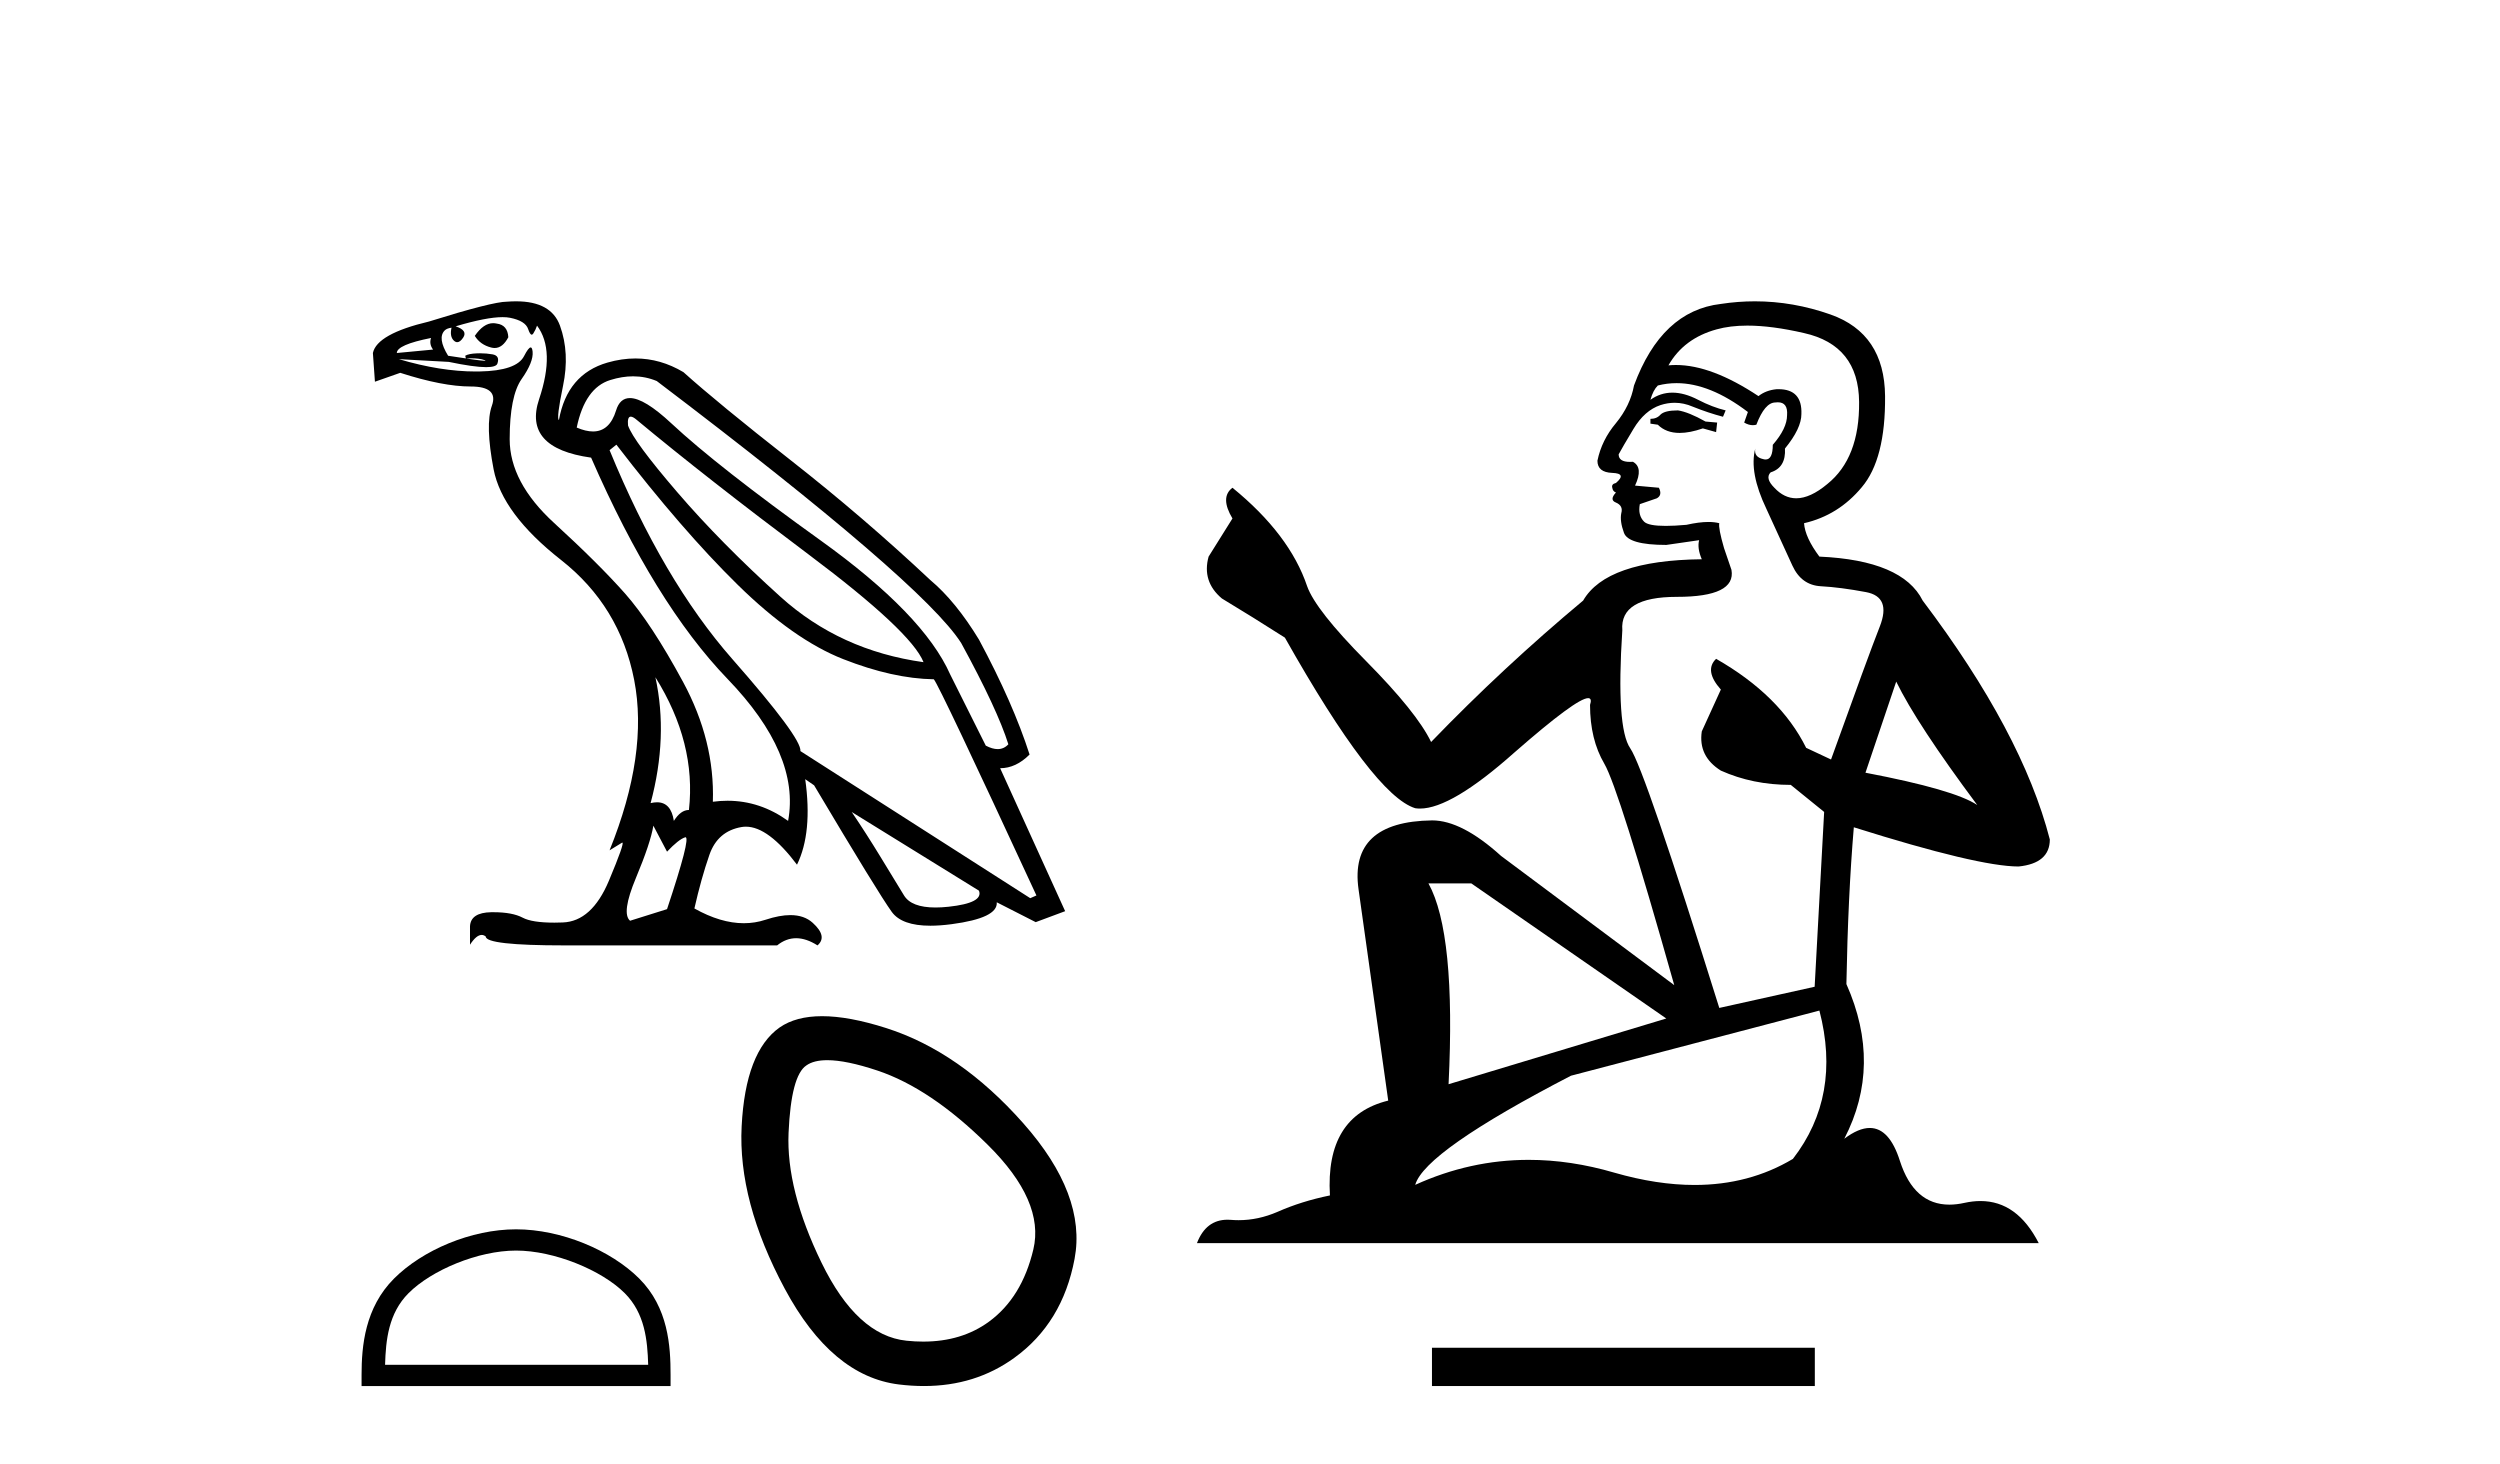 <?xml version='1.0' encoding='UTF-8' standalone='yes'?><svg xmlns='http://www.w3.org/2000/svg' xmlns:xlink='http://www.w3.org/1999/xlink' width='70.0' height='41.0' ><path d='M 13.808 9.049 Q 13.538 9.049 13.294 9.405 Q 13.448 9.654 13.754 9.731 Q 13.804 9.744 13.851 9.744 Q 14.075 9.744 14.233 9.443 Q 14.214 9.099 13.907 9.06 Q 13.857 9.049 13.808 9.049 ZM 12.069 9.463 Q 12.011 9.635 12.126 9.788 L 11.111 9.884 Q 11.111 9.654 12.069 9.463 ZM 17.662 11.666 Q 17.724 11.666 17.834 11.761 Q 19.768 13.37 22.641 15.525 Q 25.514 17.679 25.859 18.541 Q 23.522 18.216 21.856 16.712 Q 20.19 15.209 18.964 13.782 Q 17.738 12.355 17.585 11.914 Q 17.561 11.666 17.662 11.666 ZM 17.727 10.537 Q 18.074 10.537 18.389 10.669 Q 25.84 16.32 26.913 18.005 Q 27.928 19.863 28.234 20.84 Q 28.11 20.975 27.935 20.975 Q 27.787 20.975 27.602 20.878 L 26.606 18.886 Q 25.859 17.201 22.977 15.132 Q 20.094 13.063 18.801 11.857 Q 18.04 11.146 17.637 11.146 Q 17.356 11.146 17.25 11.493 Q 17.069 12.081 16.604 12.081 Q 16.403 12.081 16.148 11.972 Q 16.378 10.861 17.087 10.641 Q 17.42 10.537 17.727 10.537 ZM 18.351 18.963 L 18.351 18.963 Q 19.5 20.802 19.29 22.679 Q 19.06 22.679 18.868 22.985 Q 18.789 22.464 18.397 22.464 Q 18.314 22.464 18.217 22.487 Q 18.715 20.629 18.351 18.963 ZM 14.072 8.88 Q 14.191 8.88 14.281 8.898 Q 14.712 8.984 14.788 9.214 Q 14.841 9.371 14.889 9.371 Q 14.911 9.371 14.932 9.338 Q 14.999 9.233 15.037 9.118 Q 15.555 9.807 15.095 11.177 Q 14.635 12.546 16.551 12.814 Q 18.332 16.894 20.372 19.011 Q 22.412 21.127 22.067 22.985 Q 21.283 22.421 20.371 22.421 Q 20.169 22.421 19.96 22.449 Q 20.017 20.744 19.127 19.097 Q 18.236 17.45 17.499 16.616 Q 16.761 15.783 15.516 14.644 Q 14.271 13.504 14.271 12.297 Q 14.271 11.091 14.606 10.612 Q 14.942 10.133 14.913 9.846 Q 14.901 9.728 14.859 9.728 Q 14.798 9.728 14.674 9.97 Q 14.463 10.382 13.429 10.401 Q 13.377 10.402 13.325 10.402 Q 12.333 10.402 11.168 10.056 L 11.168 10.056 L 12.567 10.133 Q 13.271 10.28 13.612 10.28 Q 13.892 10.28 13.927 10.181 Q 14.003 9.961 13.792 9.922 Q 13.624 9.892 13.443 9.892 Q 13.398 9.892 13.352 9.894 Q 13.122 9.903 13.026 9.961 L 13.045 10.037 Q 13.122 10.033 13.191 10.033 Q 13.431 10.033 13.572 10.085 Q 13.619 10.102 13.573 10.102 Q 13.441 10.102 12.547 9.961 Q 12.241 9.463 12.452 9.252 Q 12.509 9.194 12.643 9.175 L 12.643 9.175 Q 12.586 9.424 12.71 9.539 Q 12.756 9.581 12.802 9.581 Q 12.884 9.581 12.969 9.453 Q 13.103 9.252 12.758 9.137 Q 13.621 8.88 14.072 8.88 ZM 17.259 12.451 Q 19.098 14.845 20.659 16.377 Q 22.22 17.909 23.609 18.455 Q 24.997 19.001 26.147 19.02 Q 26.3 19.193 29.02 25.073 L 28.847 25.149 L 22.412 21.031 Q 22.45 20.667 20.506 18.455 Q 18.562 16.243 17.068 12.604 L 17.259 12.451 ZM 23.848 22.736 L 27.411 24.939 Q 27.545 25.283 26.558 25.389 Q 26.361 25.41 26.193 25.41 Q 25.52 25.41 25.313 25.073 Q 25.055 24.651 24.653 23.991 Q 24.25 23.33 23.848 22.736 ZM 18.294 23.119 L 18.677 23.847 Q 19.002 23.502 19.184 23.445 Q 19.189 23.443 19.193 23.443 Q 19.348 23.443 18.677 25.456 L 17.642 25.781 Q 17.393 25.571 17.805 24.584 Q 18.217 23.598 18.294 23.119 ZM 14.451 8.437 Q 14.329 8.437 14.195 8.447 Q 13.792 8.447 12.011 9.003 Q 10.555 9.348 10.441 9.884 L 10.498 10.688 L 11.207 10.439 Q 12.394 10.822 13.18 10.822 Q 13.965 10.822 13.773 11.359 Q 13.582 11.895 13.821 13.14 Q 14.061 14.385 15.708 15.678 Q 17.355 16.971 17.757 19.039 Q 18.159 21.108 17.068 23.809 L 17.412 23.598 Q 17.42 23.593 17.425 23.593 Q 17.497 23.593 17.049 24.661 Q 16.57 25.801 15.756 25.829 Q 15.634 25.834 15.523 25.834 Q 14.896 25.834 14.635 25.695 Q 14.346 25.542 13.817 25.542 Q 13.786 25.542 13.754 25.542 Q 13.18 25.552 13.16 25.935 L 13.16 26.452 Q 13.338 26.178 13.487 26.178 Q 13.546 26.178 13.601 26.222 Q 13.601 26.471 15.804 26.471 L 21.76 26.471 Q 22.009 26.27 22.292 26.27 Q 22.574 26.27 22.89 26.471 Q 23.178 26.222 22.756 25.839 Q 22.519 25.623 22.13 25.623 Q 21.828 25.623 21.435 25.753 Q 21.141 25.85 20.827 25.85 Q 20.178 25.85 19.443 25.437 Q 19.634 24.594 19.864 23.933 Q 20.094 23.272 20.764 23.157 Q 20.824 23.147 20.886 23.147 Q 21.514 23.147 22.316 24.211 Q 22.756 23.311 22.546 21.817 L 22.546 21.817 L 22.795 21.989 Q 24.595 25.015 24.969 25.532 Q 25.249 25.92 26.051 25.92 Q 26.319 25.92 26.645 25.877 Q 27.947 25.705 27.909 25.264 L 27.909 25.264 L 29 25.82 L 29.824 25.513 L 28.004 21.51 Q 28.445 21.51 28.828 21.127 Q 28.368 19.691 27.411 17.909 Q 26.759 16.837 26.051 16.243 Q 24.174 14.481 22.134 12.882 Q 20.094 11.282 19.136 10.42 Q 18.493 10.037 17.794 10.037 Q 17.41 10.037 17.01 10.152 Q 15.88 10.478 15.65 11.761 Q 15.574 11.723 15.765 10.803 Q 15.957 9.884 15.679 9.118 Q 15.432 8.437 14.451 8.437 Z' style='fill:#000000;stroke:none' /><path d='M 14.45 35.016 C 15.514 35.016 16.846 35.563 17.491 36.207 C 18.055 36.771 18.129 37.519 18.149 38.214 L 10.782 38.214 C 10.803 37.519 10.877 36.771 11.441 36.207 C 12.085 35.563 13.386 35.016 14.45 35.016 ZM 14.45 34.421 C 13.188 34.421 11.829 35.004 11.033 35.8 C 10.217 36.616 10.124 37.691 10.124 38.496 L 10.124 38.809 L 18.776 38.809 L 18.776 38.496 C 18.776 37.691 18.715 36.616 17.899 35.8 C 17.102 35.004 15.713 34.421 14.45 34.421 Z' style='fill:#000000;stroke:none' /><path d='M 23.164 29.685 Q 23.696 29.685 24.566 29.975 Q 26.057 30.473 27.655 32.053 Q 29.254 33.633 28.934 34.983 Q 28.614 36.332 27.691 37.007 Q 26.928 37.565 25.85 37.565 Q 25.623 37.565 25.383 37.54 Q 23.997 37.398 23.003 35.356 Q 22.009 33.314 22.08 31.716 Q 22.151 30.117 22.577 29.833 Q 22.784 29.685 23.164 29.685 ZM 23.018 28.453 Q 22.286 28.453 21.831 28.768 Q 20.872 29.443 20.766 31.538 Q 20.659 33.633 21.973 36.084 Q 23.287 38.534 25.169 38.765 Q 25.529 38.809 25.87 38.809 Q 27.31 38.809 28.401 38.019 Q 29.751 37.043 30.088 35.249 Q 30.426 33.456 28.65 31.449 Q 26.874 29.443 24.814 28.786 Q 23.77 28.453 23.018 28.453 Z' style='fill:#000000;stroke:none' /><path d='M 46.983 11.491 Q 46.612 11.491 46.493 11.61 Q 46.39 11.728 46.212 11.728 L 46.212 11.862 L 46.419 11.892 Q 46.649 12.122 47.031 12.122 Q 47.314 12.122 47.68 11.995 L 48.051 12.099 L 48.08 11.832 L 47.754 11.803 Q 47.279 11.536 46.983 11.491 ZM 48.925 9.117 Q 49.61 9.117 50.513 9.326 Q 52.041 9.667 52.055 11.254 Q 52.07 12.826 51.165 13.553 Q 50.687 13.952 50.294 13.952 Q 49.957 13.952 49.682 13.657 Q 49.415 13.39 49.578 13.226 Q 50.009 13.093 49.979 12.559 Q 50.439 11.995 50.439 11.595 Q 50.467 10.897 49.797 10.897 Q 49.77 10.897 49.742 10.898 Q 49.445 10.927 49.237 11.091 Q 47.925 10.22 46.927 10.22 Q 46.82 10.22 46.716 10.23 L 46.716 10.23 Q 47.146 9.474 48.066 9.222 Q 48.441 9.117 48.925 9.117 ZM 53.094 19.085 Q 53.672 20.272 55.363 22.541 Q 54.725 22.111 52.233 21.636 L 53.094 19.085 ZM 46.944 10.728 Q 47.879 10.728 48.941 11.536 L 48.837 11.832 Q 48.961 11.905 49.079 11.905 Q 49.129 11.905 49.178 11.892 Q 49.415 11.269 49.712 11.269 Q 49.748 11.264 49.779 11.264 Q 50.065 11.264 50.038 11.625 Q 50.038 11.995 49.638 12.455 Q 49.638 12.866 49.438 12.866 Q 49.407 12.866 49.371 12.856 Q 49.104 12.796 49.148 12.559 L 49.148 12.559 Q 48.97 13.226 49.46 14.25 Q 49.934 15.288 50.187 15.837 Q 50.439 16.386 50.987 16.415 Q 51.536 16.445 52.248 16.579 Q 52.96 16.712 52.634 17.543 Q 52.308 18.373 51.269 21.266 L 50.572 20.939 Q 49.845 19.471 48.051 18.447 L 48.051 18.447 Q 47.71 18.774 48.184 19.308 L 47.65 20.479 Q 47.546 21.177 48.184 21.577 Q 49.074 21.977 50.142 21.977 L 51.076 22.734 L 50.81 27.629 L 48.14 28.222 Q 46.048 21.533 45.648 20.954 Q 45.247 20.376 45.425 17.646 Q 45.351 16.712 46.953 16.712 Q 48.614 16.712 48.481 15.956 L 48.273 15.347 Q 48.11 14.784 48.14 14.65 Q 48.009 14.615 47.836 14.615 Q 47.576 14.615 47.22 14.695 Q 46.884 14.725 46.64 14.725 Q 46.152 14.725 46.034 14.606 Q 45.856 14.428 45.915 14.116 L 46.39 13.953 Q 46.553 13.864 46.449 13.657 L 45.781 13.597 Q 46.019 13.093 45.722 12.93 Q 45.678 12.933 45.638 12.933 Q 45.322 12.933 45.322 12.722 Q 45.425 12.529 45.737 12.01 Q 46.048 11.491 46.493 11.343 Q 46.693 11.278 46.89 11.278 Q 47.147 11.278 47.398 11.387 Q 47.843 11.565 48.244 11.669 L 48.318 11.491 Q 47.947 11.402 47.546 11.194 Q 47.161 10.994 46.827 10.994 Q 46.493 10.994 46.212 11.194 Q 46.286 10.927 46.419 10.794 Q 46.676 10.728 46.944 10.728 ZM 41.198 24.736 L 46.656 28.518 L 40.56 30.358 Q 40.768 26.131 39.997 24.736 ZM 50.943 28.296 Q 51.566 30.684 50.201 32.449 Q 48.979 33.179 47.449 33.179 Q 46.399 33.179 45.203 32.835 Q 43.978 32.476 42.804 32.476 Q 41.165 32.476 39.626 33.176 Q 39.893 32.241 43.987 30.12 L 50.943 28.296 ZM 49.138 8.437 Q 48.663 8.437 48.184 8.51 Q 46.523 8.703 45.752 10.794 Q 45.648 11.358 45.247 11.847 Q 44.847 12.322 44.728 12.9 Q 44.728 13.226 45.144 13.241 Q 45.559 13.256 45.247 13.523 Q 45.114 13.553 45.144 13.657 Q 45.158 13.76 45.247 13.79 Q 45.055 13.998 45.247 14.072 Q 45.455 14.161 45.396 14.369 Q 45.351 14.591 45.47 14.917 Q 45.589 15.258 46.656 15.258 L 47.576 15.125 L 47.576 15.125 Q 47.517 15.347 47.65 15.659 Q 44.98 15.689 44.328 16.816 Q 42.088 18.685 40.071 20.776 Q 39.671 19.945 38.247 18.507 Q 36.838 17.083 36.6 16.415 Q 36.111 14.962 34.509 13.657 Q 34.153 13.924 34.509 14.517 L 33.841 15.585 Q 33.649 16.282 34.212 16.757 Q 35.073 17.276 35.977 17.854 Q 38.469 22.274 39.626 22.63 Q 39.69 22.64 39.76 22.64 Q 40.64 22.64 42.4 21.073 Q 44.143 19.548 44.468 19.548 Q 44.583 19.548 44.521 19.738 Q 44.521 20.702 44.921 21.384 Q 45.322 22.066 46.879 27.584 L 42.029 23.965 Q 40.931 22.971 40.101 22.971 Q 37.772 23.001 38.039 24.899 L 38.87 30.817 Q 37.105 31.248 37.238 33.472 Q 36.437 33.636 35.77 33.932 Q 35.231 34.165 34.681 34.165 Q 34.566 34.165 34.45 34.155 Q 34.41 34.152 34.371 34.152 Q 33.766 34.152 33.515 34.807 L 57.084 34.807 Q 56.482 33.629 55.454 33.629 Q 55.24 33.629 55.007 33.68 Q 54.783 33.73 54.583 33.73 Q 53.592 33.73 53.198 32.508 Q 52.905 31.583 52.354 31.583 Q 52.039 31.583 51.64 31.885 Q 52.708 29.824 51.699 27.554 Q 51.744 25.092 51.907 23.164 Q 55.393 24.262 56.52 24.262 Q 57.395 24.173 57.395 23.505 Q 56.624 20.509 53.835 16.816 Q 53.272 15.689 50.943 15.585 Q 50.543 15.051 50.513 14.65 Q 51.477 14.428 52.13 13.642 Q 52.797 12.856 52.782 11.091 Q 52.767 9.34 51.254 8.806 Q 50.207 8.437 49.138 8.437 Z' style='fill:#000000;stroke:none' /><path d='M 40.095 37.737 L 40.095 38.809 L 50.815 38.809 L 50.815 37.737 Z' style='fill:#000000;stroke:none' /></svg>